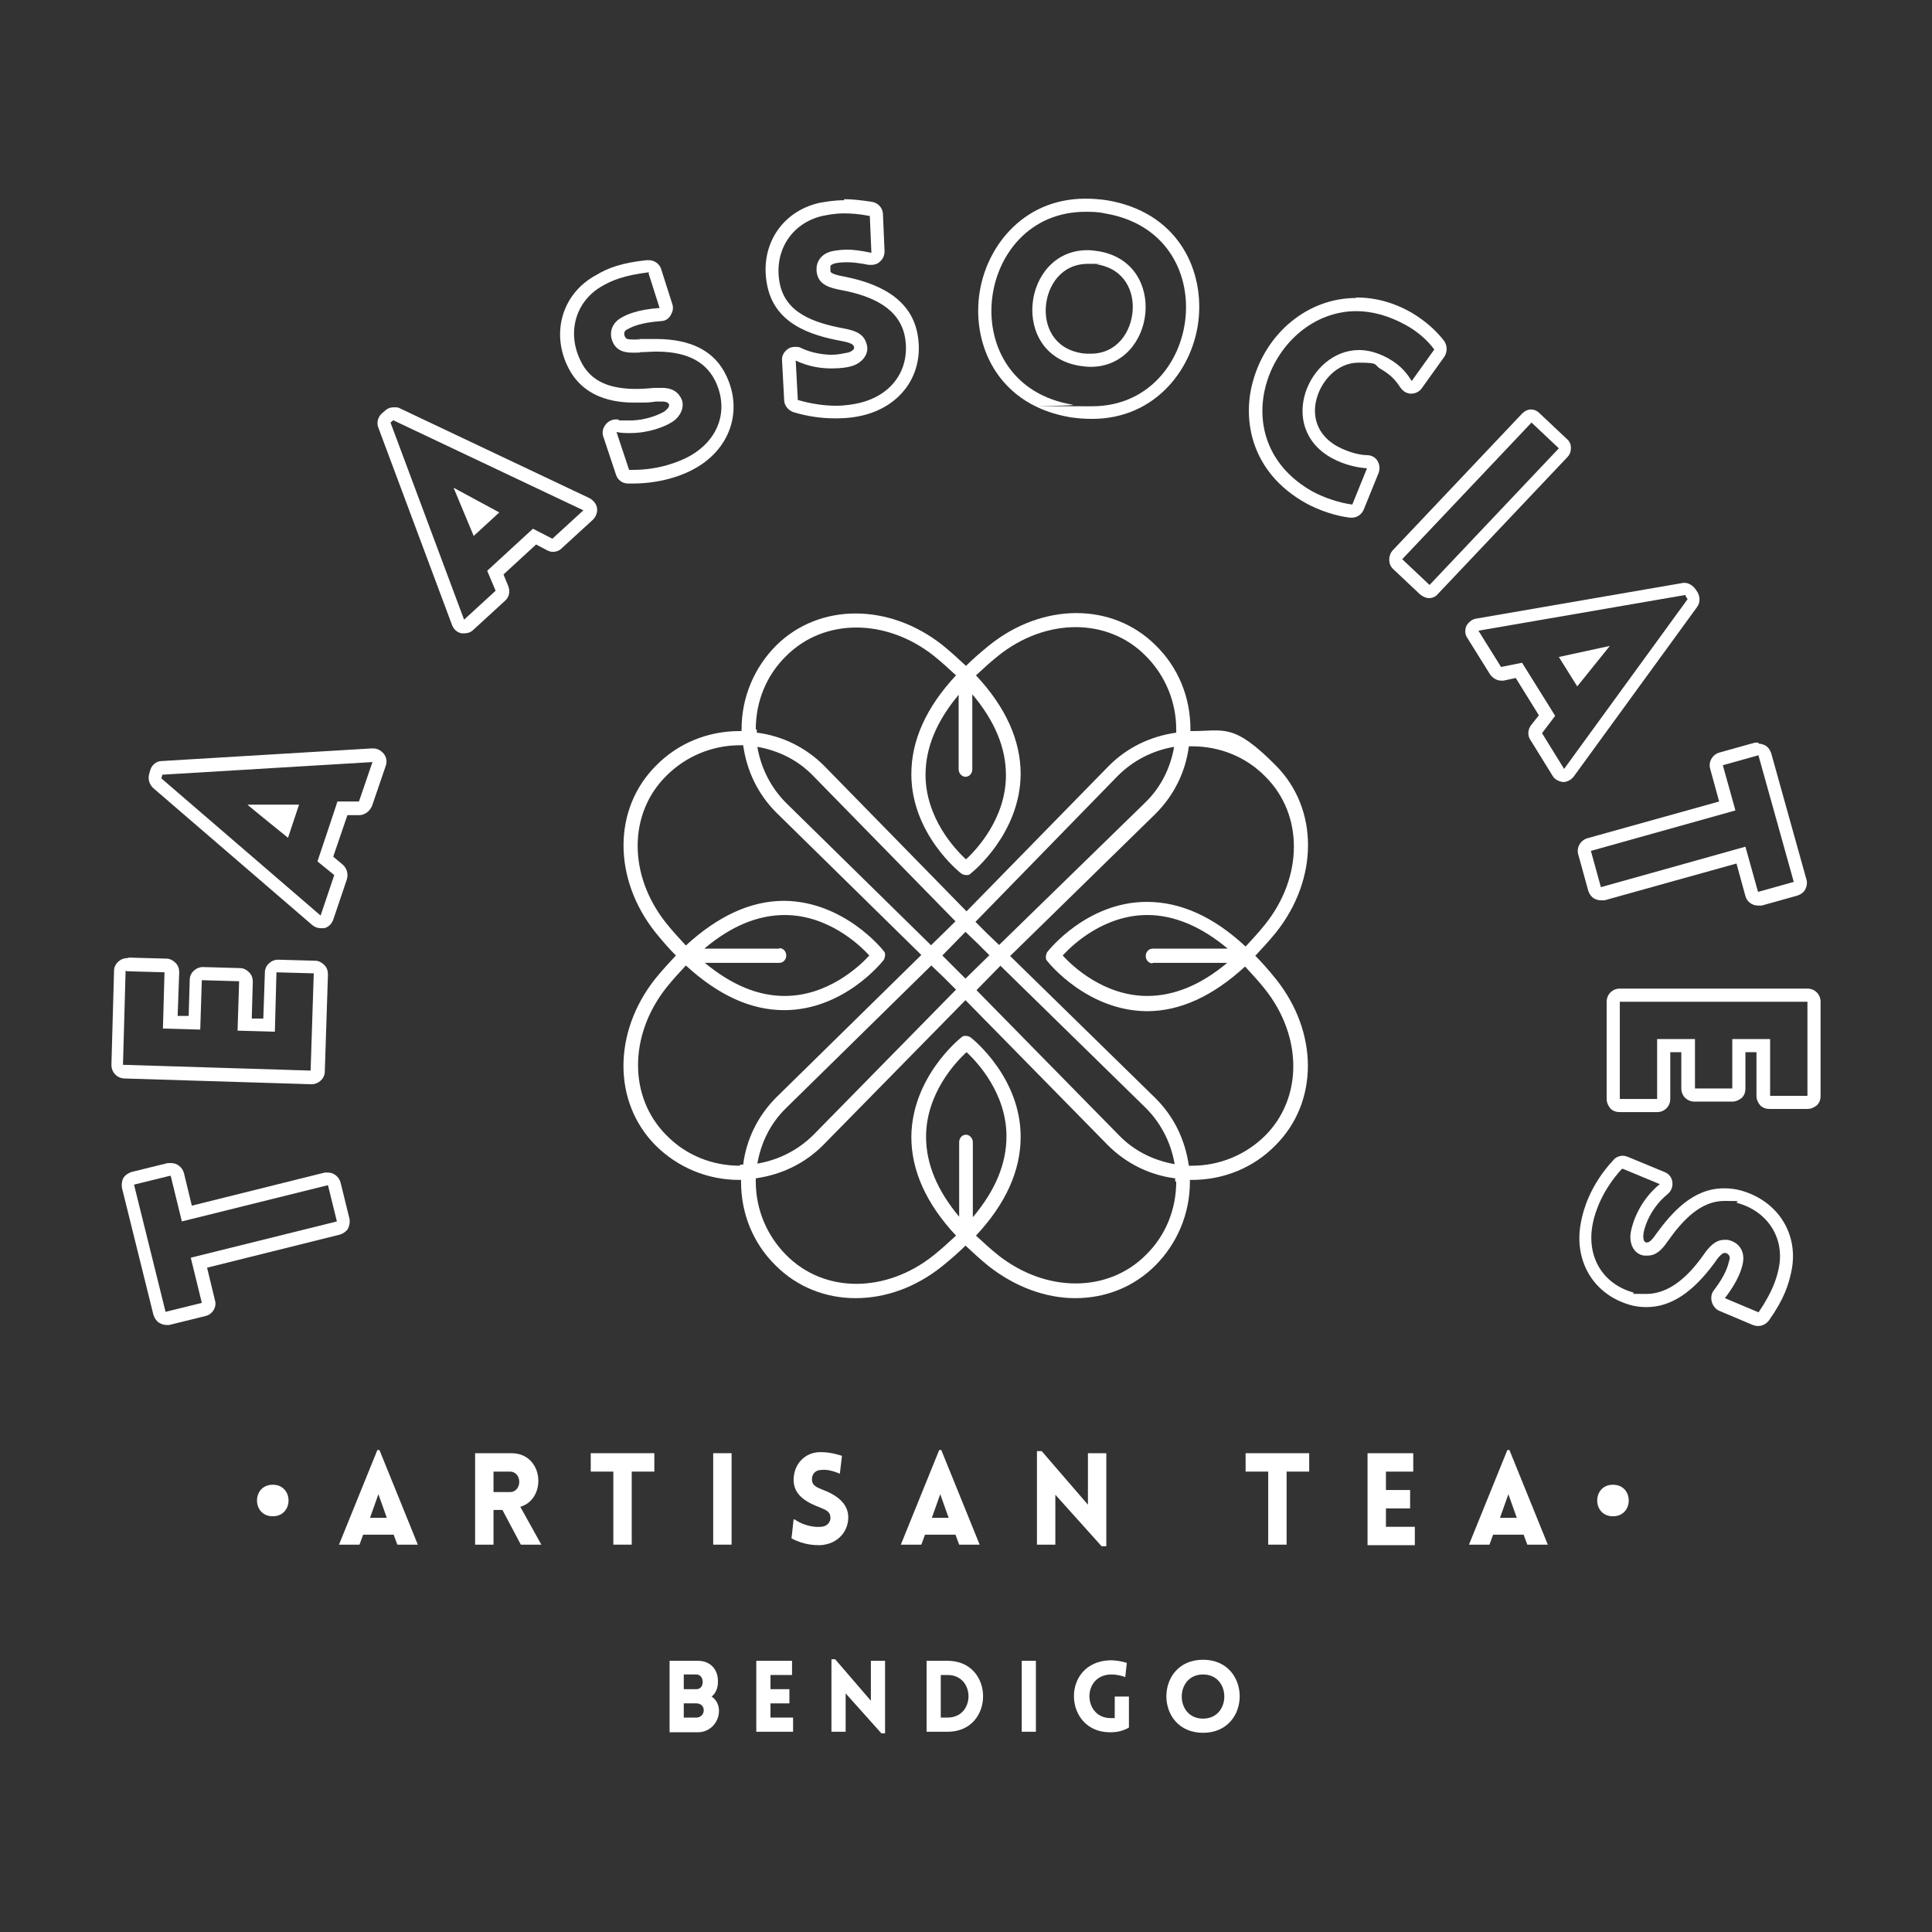 <svg viewBox="0 0 367.6 367.6" version="1.1" xmlns="http://www.w3.org/2000/svg" data-name="Layer 1" id="Layer_1">
  <rect x="0" y="0" width="367.6" height="367.6" fill="#333333" stroke="none"/>
  <defs>
    <style>
      .cls-1 {
        fill: #fff;
        stroke-width: 0px;
      }
    </style>
  </defs>
  <path d="M238.9,181.8c1.3-1.4,2.6-2.8,3.9-4.4,8.1-10.2,8.1-23.5,0-31.7s-9.9-6.6-15.9-6.6-.2,0-.4,0c0-.1,0-.2,0-.4,0-6-2.3-11.7-6.6-15.9-8.2-8.2-21.5-8.2-31.7,0-1.6,1.3-3.1,2.6-4.4,3.9-1.4-1.3-2.8-2.6-4.4-3.9-10.2-8.1-23.5-8.1-31.7,0-4.2,4.2-6.6,9.9-6.6,15.9s0,.2,0,.4c-.1,0-.2,0-.4,0-6,0-11.7,2.3-15.9,6.6-8.2,8.2-8.2,21.5-.1,31.7,1.3,1.6,2.6,3.1,3.9,4.4-1.3,1.4-2.6,2.8-3.9,4.4-8.1,10.2-8.1,23.5,0,31.7,4.2,4.2,9.9,6.6,15.9,6.6s.2,0,.4,0c0,.1,0,.2,0,.4,0,6,2.3,11.7,6.6,15.9,4.1,4.1,9.5,6.2,15.2,6.2,5.6,0,11.4-2,16.5-6.1,1.6-1.3,3.1-2.6,4.4-3.9,1.4,1.3,2.8,2.6,4.4,3.9,5.1,4,10.9,6.1,16.5,6.1,5.7,0,11.1-2.1,15.2-6.2,4.2-4.2,6.6-9.9,6.6-15.9s0-.2,0-.4c.1,0,.2,0,.4,0,6,0,11.7-2.3,15.9-6.6,8.2-8.2,8.2-21.5,0-31.7-1.3-1.6-2.6-3.1-3.9-4.4ZM219.3,183.2h14.2c-5,4.2-10.1,6.3-15.2,6.3h0c-8.2,0-14.2-5.6-16.1-7.7,1.9-2.1,7.9-7.7,16.1-7.7h0c5.1,0,10.3,2.2,15.3,6.4h-14.3c-.7,0-1.3.6-1.3,1.4s.6,1.4,1.3,1.4ZM183.8,163.5c-2.1-1.9-7.7-7.9-7.7-16.1,0-5.1,2.1-10.2,6.3-15.2v14.2c0,.7.6,1.4,1.3,1.4s1.3-.6,1.3-1.4v-14.3c4.3,5.1,6.4,10.2,6.4,15.4,0,8.2-5.6,14.2-7.7,16.1ZM143.8,138.8c0-5.3,2-10.3,5.8-14,7.2-7.2,19-7.2,28.1,0,1.5,1.2,2.9,2.5,4.2,3.7-5.7,6.1-8.5,12.4-8.5,18.8,0,11.3,9.1,18.6,9.5,18.9.2.2.5.2.8.3,0,0,0,0,.1,0,0,0,0,0,.1,0,.3,0,.5,0,.8-.3.4-.3,9.4-7.6,9.5-18.9,0-6.4-2.8-12.7-8.5-18.8,1.3-1.2,2.7-2.5,4.2-3.7,9.1-7.3,20.9-7.3,28.1,0,3.7,3.7,5.8,8.7,5.8,14s0,.4,0,.6c-4.9.7-9.3,2.8-12.8,6.3l-27.1,27.7-27.1-27.7c-3.5-3.5-8-5.7-12.8-6.3,0-.2,0-.4,0-.6ZM188.2,181.8l-4.5,4.4-2.2-2.2-2.2-2.2,4.4-4.5,2.3,2.2,2.3,2.3ZM177.2,179.9l-27.6-27.1c-2.9-2.9-4.8-6.6-5.5-10.7,4,.7,7.7,2.5,10.6,5.5l27.1,27.7-4.7,4.6ZM179.6,186l2.3,2.3-27.1,27.6c-2.9,2.9-6.6,4.8-10.7,5.5.7-4,2.5-7.7,5.5-10.6l27.6-27.1,2.4,2.3ZM190.3,183.7l27.7,27.1c2.9,2.9,4.8,6.6,5.5,10.7-4-.7-7.7-2.5-10.6-5.5l-27.1-27.6,4.6-4.7ZM187.9,177.7l-2.3-2.3,27.1-27.8c2.9-2.9,6.6-4.8,10.7-5.5-.7,4-2.5,7.7-5.5,10.6l-27.8,27.1-2.3-2.2ZM148.3,180.5h-14.3c5.1-4.3,10.2-6.4,15.3-6.4h0c8.2,0,14.2,5.6,16.1,7.7-1.9,2.1-7.9,7.7-16.1,7.7h0c-5.1,0-10.1-2.1-15.2-6.3h14.2c.7,0,1.3-.6,1.3-1.4s-.6-1.4-1.3-1.4ZM140.8,221.8c-5.3,0-10.3-2-14-5.8-7.2-7.2-7.2-19,0-28.1,1.2-1.5,2.5-2.9,3.7-4.2,6.1,5.6,12.3,8.5,18.7,8.5h0c11.3,0,18.6-9.1,18.9-9.5.2-.2.2-.5.3-.8,0,0,0,0,0-.1,0,0,0,0,0-.1,0-.3,0-.5-.3-.8-.3-.4-7.6-9.4-18.9-9.5h0c-6.4,0-12.6,2.9-18.7,8.5-1.2-1.3-2.5-2.7-3.7-4.2-7.3-9.1-7.3-20.9,0-28.1,3.7-3.7,8.7-5.8,14-5.8s.4,0,.6,0c.7,4.9,2.8,9.3,6.3,12.8l27.6,27.1-27.6,27.1c-3.5,3.5-5.7,8-6.3,12.8-.2,0-.4,0-.6,0ZM183.8,200.1c2.1,1.9,7.7,7.9,7.7,16.1,0,5.2-2.1,10.3-6.4,15.4v-14.3c0-.7-.6-1.4-1.3-1.4s-1.3.6-1.3,1.4v14.2c-4.2-5-6.3-10.1-6.3-15.2,0-8.2,5.6-14.2,7.7-16.1ZM223.8,224.8c0,5.3-2,10.3-5.8,14-7.2,7.2-19,7.2-28.1,0-1.5-1.2-2.9-2.5-4.2-3.7,5.7-6.1,8.5-12.4,8.5-18.8,0-11.3-9.1-18.6-9.5-18.9-.2-.2-.5-.2-.8-.3,0,0,0,0-.1,0,0,0,0,0-.1,0-.3,0-.5,0-.8.3-.4.3-9.4,7.6-9.5,18.9,0,6.4,2.8,12.7,8.5,18.8-1.3,1.2-2.7,2.5-4.2,3.7-9.1,7.3-20.9,7.3-28.1,0-3.7-3.7-5.8-8.7-5.8-14s0-.4,0-.6c4.9-.7,9.3-2.8,12.8-6.3l27.1-27.6,27.1,27.6c3.5,3.5,8,5.7,12.8,6.3,0,.2,0,.4,0,.6ZM240.8,216c-3.7,3.7-8.7,5.8-14,5.8s-.4,0-.6,0c-.7-4.9-2.8-9.3-6.3-12.8l-27.7-27.1,27.7-27.1c3.5-3.5,5.7-8,6.3-12.8.2,0,.4,0,.6,0,5.3,0,10.3,2,14,5.8,7.2,7.2,7.2,19-.1,28.1-1.2,1.5-2.5,2.9-3.7,4.2-6.1-5.7-12.4-8.5-18.8-8.5-11.3,0-18.6,9.1-18.9,9.5-.2.2-.2.5-.3.8,0,0,0,0,0,.1,0,0,0,0,0,.1,0,.3,0,.5.3.8.3.4,7.6,9.4,18.9,9.5h0c6.4,0,12.6-2.9,18.7-8.5,1.2,1.3,2.5,2.7,3.7,4.2,7.3,9.1,7.3,20.9,0,28.1Z" class="cls-1"></path>
  <g>
    <path d="M32.5,223.8l2.1,8.6,27.8-6.9,1.7,6.9-27.8,6.9,2.1,8.6-6.9,1.7-6-24.2,6.9-1.7M32.5,221.3c-.2,0-.4,0-.6,0l-6.9,1.7c-.6.2-1.2.6-1.5,1.1s-.4,1.2-.3,1.9l6,24.2c.2.6.6,1.2,1.1,1.5.4.2.8.4,1.3.4s.4,0,.6,0l6.9-1.7c1.3-.3,2.2-1.7,1.8-3l-1.5-6.2,25.3-6.3c.6-.2,1.2-.6,1.5-1.1.3-.6.4-1.2.3-1.9l-1.7-6.9c-.3-1.1-1.3-1.9-2.4-1.9s-.4,0-.6,0l-25.3,6.3-1.5-6.2c-.3-1.1-1.3-1.9-2.4-1.9h0Z" class="cls-1"></path>
    <path d="M24.2,184.8l7.1.2-.3,10.7,7.1.2.3-9.4,7.1.2-.3,9.4,7.1.2.3-11.3,7.1.2-.6,18.5-35.7-1.1.5-17.9M24.2,182.3c-1.3,0-2.5,1.1-2.5,2.4l-.5,17.9c0,1.4,1,2.5,2.4,2.6l35.7,1.1s0,0,0,0c1.3,0,2.5-1.1,2.5-2.4l.6-18.5c0-.7-.2-1.3-.7-1.8-.5-.5-1.1-.8-1.7-.8l-7.1-.2s0,0,0,0c-1.3,0-2.5,1.1-2.5,2.4l-.3,8.8h-2.2c0,0,.2-7,.2-7,0-.7-.2-1.3-.7-1.8-.5-.5-1.1-.8-1.7-.8l-7.1-.2s0,0,0,0c-1.3,0-2.5,1.1-2.5,2.4l-.2,6.9h-2.1c0,0,.3-8.3.3-8.3,0-.7-.2-1.3-.7-1.8-.5-.5-1.1-.8-1.7-.8l-7.1-.2s0,0,0,0h0Z" class="cls-1"></path>
    <path d="M70.9,144.9l-2.6,7.6h-4.1c0,.1-3.8,11.4-3.8,11.4l3.2,2.6-2.6,7.7-30.3-26.1.2-.7,39.9-2.4M57,153.1h-9.9c0,.1,7.7,6.3,7.7,6.3l2.1-6.3M70.9,142.4c0,0-.1,0-.2,0l-39.9,2.4c-1,0-1.9.7-2.2,1.7l-.2.7c-.3,1,0,2,.7,2.7l30.3,26.1c.5.4,1,.6,1.6.6s.4,0,.7,0c.8-.2,1.4-.8,1.7-1.6l2.6-7.7c.3-1,0-2.1-.8-2.8l-1.8-1.5,2.7-7.9h2.4c1-.1,1.9-.8,2.3-1.8l2.6-7.6c.3-.8.1-1.7-.4-2.3-.5-.6-1.2-1-2-1h0ZM70.9,147.4h0,0Z" class="cls-1"></path>
    <path d="M74.9,80l36.1,17.1-5.9,5.4-3.7-1.9-8.7,8,1.6,3.8-6,5.5-14-37.5.6-.5M90.1,102l4.9-4.5-8.7-4.7,3.8,9.1M74.9,77.5c-.6,0-1.2.2-1.7.7l-.6.5c-.7.7-1,1.8-.6,2.7l14,37.5c.3.8.9,1.4,1.8,1.6.2,0,.4,0,.6,0,.6,0,1.2-.2,1.7-.7l6-5.5c.8-.7,1-1.8.6-2.8l-.9-2.2,6.2-5.7,2.1,1.1c.4.2.7.3,1.1.3.6,0,1.2-.2,1.7-.7l5.9-5.4c.6-.6.9-1.4.8-2.2-.1-.8-.7-1.5-1.4-1.9l-36.1-17.1c-.3-.2-.7-.2-1.1-.2h0Z" class="cls-1"></path>
    <path d="M123.4,52l2.1,6.6c-4.3.3-6.3,1.3-7.2,1.8-2.2,1.2-2.5,3.4-1.5,5.1.8,1.3,2.1,1.6,3.6,1.6s1.1,0,1.6-.1c1,0,1.9-.1,2.9-.1,4.8,0,9.1,1.3,11.2,5.6,2.6,5.4.8,11.2-5.1,14.4-1.7.9-5.5,2.5-10.5,2.5s-.5,0-.8,0l-2.4-7.2c.9.2,1.8.2,2.6.2,3.7,0,6.7-1.3,7.8-2,1.8-1,2.8-3.2,1.8-4.8-.8-1.4-2.1-1.8-3.6-1.8-.4,0-.9,0-1.3,0-1.2.1-2.4.2-3.5.2-4.6,0-8.7-1.1-10.7-5.5-2.6-5.4-.8-11.4,4.4-14.2,1.6-.9,3.8-1.9,8.7-2.5M123.4,49.5c0,0-.2,0-.3,0-5,.5-7.6,1.6-9.6,2.8-6.4,3.4-8.7,10.8-5.5,17.4,3.3,6.9,10.6,6.9,13,6.9s2.4,0,3.8-.2c.5,0,.8,0,1.1,0,1.1,0,1.2.3,1.4.5,0,0,0,0,0,0,0,0,0,.1,0,.3,0,.3-.4.7-.9,1.1-.5.3-3.1,1.7-6.6,1.7s-1.5,0-2.2-.2c-.1,0-.3,0-.4,0-.7,0-1.4.3-1.9.9-.6.7-.8,1.6-.5,2.4l2.4,7.2c.3,1,1.2,1.7,2.3,1.7.3,0,.6,0,.9,0,6.2,0,10.5-2.1,11.7-2.8,6.8-3.7,9.3-11,6.1-17.7-2.2-4.7-6.7-7-13.4-7s-2,0-3.1.1c0,0,0,0,0,0-.5,0-1,0-1.3,0-1.1,0-1.3-.2-1.4-.4-.2-.3-.3-.7-.2-.9,0-.3.4-.6.7-.7.7-.4,2.3-1.2,6.2-1.5.8,0,1.5-.4,1.9-1.1s.6-1.4.3-2.2l-2.1-6.6c-.3-1-1.3-1.7-2.4-1.7h0Z" class="cls-1"></path>
    <path d="M160.6,40.6c1.3,0,2.9.1,4.9.5l.3,7c-1.9-.4-3.4-.6-4.6-.6-1.4,0-2.3.2-2.9.3-2.5.6-3.3,2.6-2.8,4.5.5,1.9,2.4,2.5,4.6,2.9,5.8,1.1,11.1,3.4,12.1,9,1,5.9-2.3,11-8.8,12.5-.9.2-2.5.5-4.4.5s-4.5-.3-7.2-1.1l-.4-7.5c2.5,1.2,4.9,1.5,6.8,1.5s3-.2,3.7-.4c2-.5,3.6-2.3,3-4.2-.5-2-2.2-2.6-4.3-3-5.9-1.1-11.3-3-12.3-8.9-1-5.9,2.3-11.1,8.1-12.5,1.1-.2,2.3-.5,4.2-.5M160.6,38.1c-2,0-3.5.3-4.7.5-7.1,1.6-11.3,8-10,15.3,1.3,7.7,8.3,9.9,14.3,11,2.1.4,2.2.8,2.3,1.1,0,0,0,0,0,0,0,0,0,.1,0,.3-.1.3-.5.6-1.2.8-.4,0-1.5.4-3.1.4s-4-.4-5.8-1.3c-.3-.2-.7-.2-1.1-.2-.5,0-1,.1-1.4.4-.7.5-1.2,1.3-1.1,2.2l.4,7.5c0,1,.7,1.9,1.7,2.3,2.6.8,5.3,1.2,8,1.2s4.1-.3,5-.5c7.6-1.7,12-8,10.7-15.4-1-5.8-5.7-9.5-14.1-11.1,0,0,0,0,0,0-2.2-.4-2.5-.8-2.5-1,0-.4,0-.7,0-1,.2-.3.6-.4.9-.5.5-.1,1.2-.2,2.3-.2,1.2,0,2.6.2,4.1.5.2,0,.4,0,.5,0,.6,0,1.2-.2,1.6-.6.6-.5.9-1.2.9-2l-.3-7c0-1.2-.9-2.2-2.1-2.4-2-.3-3.7-.5-5.3-.5h0Z" class="cls-1"></path>
    <path d="M206.5,40.3c1.2,0,2.4,0,3.7.3,23,3.8,18.8,36.7-2.4,36.7s-2.4,0-3.7-.3c-23-3.8-18.8-36.7,2.4-36.7M207.5,69.8c12.4,0,14.9-19.8,1.5-22-.7-.1-1.4-.2-2.1-.2-12.4,0-14.9,19.8-1.5,22,.7.1,1.4.2,2.1.2M206.5,37.8v2.5-2.5h0c-12.2,0-19.5,9.8-20.3,19.4-.8,9.5,4.3,20,17.5,22.2,1.4.2,2.7.3,4.1.3,12.2,0,19.5-9.8,20.3-19.4.8-9.5-4.3-20-17.5-22.2-1.4-.2-2.7-.3-4.1-.3h0ZM207.5,67.3c-.5,0-1.1,0-1.7-.1-5.5-.9-7.1-5.4-6.8-8.9.3-3.9,2.9-8.1,8-8.1s1.1,0,1.7.1c5.5.9,7.1,5.4,6.8,8.9-.3,3.9-2.9,8.1-8,8.1h0Z" class="cls-1"></path>
    <path d="M258,59.2c3,0,6.1.8,9.4,2.6,2.2,1.2,4.1,2.8,5.5,4.7l-4.3,6c-.8-1.3-1.9-2.9-4.6-4.4-1.9-1-3.7-1.5-5.4-1.5-9.6,0-15.8,14.6-5.3,20.5,2.7,1.5,5.3,1.9,6.8,2l-2.8,6.9c-2.4-.3-5.4-1.3-7.6-2.5-17.9-10.1-7.9-34.3,8.4-34.3M258,56.7c-9.1,0-17.2,6.6-19.7,16.2-1.9,7.2-.2,17,10.1,22.8,2.5,1.4,5.8,2.5,8.5,2.8.1,0,.2,0,.3,0,1,0,1.9-.6,2.3-1.6l2.8-6.9c.3-.8.2-1.6-.2-2.3s-1.2-1.1-2-1.1c-.9,0-3.1-.3-5.7-1.7-4.9-2.8-4.4-7.2-3.9-9,.9-3.4,3.9-6.9,8-6.9s2.8.4,4.2,1.2c2.3,1.3,3.1,2.6,3.8,3.6.5.7,1.2,1.1,2,1.1,0,0,0,0,0,0,.8,0,1.6-.4,2-1l4.3-6c.6-.9.6-2.1,0-3-1.6-2.1-3.7-3.9-6.2-5.4-3.5-2-7-2.9-10.6-2.9h0Z" class="cls-1"></path>
    <path d="M291.4,80.4l5.2,4.9-24.6,26-5.2-4.9,24.6-26M291.4,77.9c-.7,0-1.3.3-1.8.8l-24.6,26c-.9,1-.9,2.6,0,3.5l5.2,4.9c.5.4,1.1.7,1.7.7s0,0,0,0c.7,0,1.3-.3,1.7-.8l24.6-26c.5-.5.7-1.1.7-1.8,0-.7-.3-1.3-.8-1.7l-5.2-4.9c-.5-.5-1.1-.7-1.7-.7h0Z" class="cls-1"></path>
    <path d="M320.7,113.4l.4.6-23.5,32.3-4.2-6.8,2.5-3.3-6.3-10.1-4,.8-4.3-6.9,39.4-6.8M306.3,122.9l-9.7,2.1,3.5,5.6,6.2-7.7M320.7,110.9c-.1,0-.3,0-.4,0l-39.4,6.8c-.8.1-1.5.7-1.9,1.4-.3.8-.3,1.6.2,2.3l4.3,6.9c.5.7,1.3,1.2,2.1,1.2s.3,0,.5,0l2.3-.5,4.4,7.1-1.5,1.9c-.6.8-.7,2-.1,2.8l4.2,6.8c.4.7,1.2,1.1,2,1.2,0,0,0,0,0,0,.8,0,1.5-.4,2-1l23.5-32.3c.6-.8.6-1.9.1-2.8l-.4-.6c-.5-.7-1.3-1.2-2.1-1.2h0Z" class="cls-1"></path>
    <path d="M334.6,143.8l6.7,24-6.8,1.9-2.4-8.6-27.5,7.7-1.9-6.9,27.5-7.7-2.4-8.6,6.8-1.9M334.6,141.3c-.2,0-.5,0-.7,0l-6.8,1.9c-1.3.4-2.1,1.8-1.7,3.1l1.7,6.2-25.1,7c-1.3.4-2.1,1.8-1.7,3.1l1.9,6.9c.2.6.6,1.2,1.2,1.5.4.2.8.3,1.2.3s.5,0,.7,0l25.1-7,1.7,6.2c.3,1.1,1.3,1.8,2.4,1.8s.4,0,.7,0l6.8-1.9c.6-.2,1.2-.6,1.5-1.2s.4-1.3.2-1.9l-6.7-24c-.2-.6-.6-1.2-1.2-1.5-.4-.2-.8-.3-1.2-.3h0Z" class="cls-1"></path>
    <path d="M343.9,190.6v17.9s-7.1,0-7.1,0v-10.8s-7.2,0-7.2,0v9.4s-7.1,0-7.1,0v-9.4s-7.2,0-7.2,0v11.4s-7.1,0-7.1,0v-18.5s35.7,0,35.7,0M343.9,188.1h-35.7c-1.4,0-2.5,1.1-2.5,2.5v18.5c0,.7.3,1.3.7,1.8.5.5,1.1.7,1.8.7h7.1c1.4,0,2.5-1.1,2.5-2.5v-8.9s2.1,0,2.1,0v6.9c0,1.4,1.1,2.5,2.5,2.5h7.2c.7,0,1.3-.3,1.8-.7.5-.5.7-1.1.7-1.8v-6.9s2.1,0,2.1,0v8.3c0,.7.3,1.3.7,1.8.5.5,1.1.7,1.8.7h7.2c.7,0,1.3-.3,1.8-.7.5-.5.7-1.1.7-1.8v-17.9c0-1.4-1.1-2.5-2.5-2.5h0Z" class="cls-1"></path>
    <path d="M308.8,222.4l7,2.9c-3.9,3.2-5.2,7.4-5.5,9.1-.4,2.1.5,4.2,2.5,4.5.3,0,.5,0,.7,0,1.6,0,2.7-1.1,3.8-2.7,2.9-4.1,6.3-7.7,10.8-7.7s1.6.1,2.5.4c5.8,1.6,9.1,6.8,7.8,12.6-.4,1.8-1.1,4.2-3.8,8.2l-6.4-2.7c2.6-3.4,3.2-5.6,3.4-6.6.5-2.5-.9-4.1-2.9-4.5-.2,0-.4,0-.6,0-1.7,0-2.9,1.3-4,2.9-2.9,4.1-6.5,7.4-10.9,7.4s-1.6-.1-2.5-.3c-5.7-1.6-9-6.8-7.6-13.3.4-2,1.8-6.2,5.5-10.2M308.8,219.9c-.7,0-1.4.3-1.8.8-4.6,4.9-5.8,9.9-6.1,11.4-1.7,7.6,2.2,14.2,9.3,16.2,1,.3,2.1.4,3.1.4,4.6,0,8.8-2.8,12.9-8.4,0,0,0,0,0,0,.8-1.2,1.5-1.9,1.9-1.9,0,0,0,0,.1,0,.4,0,.7.3.8.5.2.3.1.7,0,1-.2.8-.6,2.6-2.9,5.6-.5.6-.6,1.4-.4,2.2.2.7.7,1.4,1.4,1.7l6.4,2.7c.3.1.6.2,1,.2.8,0,1.6-.4,2.1-1.1,2.9-4.1,3.7-6.8,4.2-9.1,1.6-7.1-2.4-13.6-9.6-15.6-1.1-.3-2.1-.4-3.2-.4-5.9,0-9.9,4.6-12.9,8.7-1,1.5-1.5,1.6-1.7,1.6s-.2,0-.2,0c0,0,0,0,0,0,0,0-.1,0-.3-.2-.2-.2-.3-.8-.2-1.4,0,0,0,0,0,0,0-.5.9-4.6,4.6-7.6.7-.6,1-1.4.9-2.3-.1-.9-.7-1.6-1.5-1.9l-7-2.9c-.3-.1-.6-.2-1-.2h0Z" class="cls-1"></path>
  </g>
  <g>
    <path d="M51.9,288.5c-4,0-4-6,0-6s4,6,0,6Z" class="cls-1"></path>
    <path d="M71.8,275.9h.4l7.3,18h-3.9l-.7-1.9h-5.8l-.7,1.9h-3.9l7.3-18ZM73.6,288.8l-1.6-4.5-1.6,4.5h3.2Z" class="cls-1"></path>
    <path d="M99.1,293.9l-3.5-6.6h-1.7v6.6h-3.5v-17.4h6.9c6.2,0,6.8,8.7,1.7,10.2l4,7.2h-3.9ZM93.9,283.9h3.1c2.4,0,2.4-3.9,0-3.9h-3.1v3.9Z" class="cls-1"></path>
    <path d="M116.7,293.9v-13.9h-4.3v-3.5h12.1v3.5h-4.3v13.9h-3.5Z" class="cls-1"></path>
    <path d="M135.7,293.9v-17.4h3.5v17.4h-3.5Z" class="cls-1"></path>
    <path d="M151.2,289.1c2,1.4,4.2,1.5,5,1.4,1,0,1.9-.8,1.8-1.8,0-1-.8-1.4-1.8-1.8-2.7-1-5.2-2.4-5.2-5.3s2-5.2,4.9-5.3c.9,0,2.1,0,4.3.7l-.4,3.4c-1.9-.8-3-.8-3.6-.7-1.2,0-1.8,1-1.7,1.9,0,1,.9,1.4,1.9,1.8,2.7,1,5,2.6,5,5.3s-2,5.1-5.3,5.3c-1,0-3.1,0-5.5-1.3l.4-3.6Z" class="cls-1"></path>
    <path d="M178.7,275.9h.4l7.3,18h-3.9l-.7-1.9h-5.8l-.7,1.9h-3.9l7.3-18ZM180.5,288.8l-1.6-4.5-1.6,4.5h3.2Z" class="cls-1"></path>
    <path d="M200.8,293.9h-3.5v-17.8h.9l8.8,10.2v-9.8h3.5v17.7h-.9l-8.8-9.8v9.5Z" class="cls-1"></path>
    <path d="M241.3,293.9v-13.9h-4.3v-3.5h12.1v3.5h-4.3v13.9h-3.5Z" class="cls-1"></path>
    <path d="M260.2,293.9v-17.4h8.7v3.5h-5.2v3.5h4.6v3.5h-4.6v3.5h5.5v3.5h-9Z" class="cls-1"></path>
    <path d="M286.8,275.9h.4l7.3,18h-3.9l-.7-1.9h-5.8l-.7,1.9h-3.9l7.3-18ZM288.6,288.8l-1.6-4.5-1.6,4.5h3.2Z" class="cls-1"></path>
    <path d="M306.9,288.5c-4,0-4-6,0-6s4,6,0,6Z" class="cls-1"></path>
  </g>
  <g>
    <path d="M127.4,316h5.4c2.4,0,3.9,1.7,3.8,4.1,0,1-.4,2.1-1.2,2.7.9.6,1.4,1.6,1.4,2.7,0,2.3-1.8,4.1-4,4.1h-5.4v-13.5ZM130.1,321.4h2.4c.8,0,1.2-.6,1.2-1.4s-.5-1.4-1.2-1.4h-2.4v2.7ZM130.1,326.8h2.4c.8,0,1.4-.6,1.4-1.4s-.6-1.3-1.4-1.3h-2.4v2.7Z" class="cls-1"></path>
    <path d="M143.9,329.5v-13.5h6.8v2.7h-4.1v2.7h3.6v2.7h-3.6v2.7h4.3v2.7h-7Z" class="cls-1"></path>
    <path d="M160.9,329.5h-2.7v-13.8h.7l6.8,7.9v-7.6h2.7v13.8h-.7l-6.8-7.6v7.4Z" class="cls-1"></path>
    <path d="M180.3,329.5h-4v-13.5h4c9,0,9,13.5,0,13.5ZM179,318.7v8.1h1.3c5.3,0,5.3-8.1,0-8.1h-1.3Z" class="cls-1"></path>
    <path d="M194.4,329.5v-13.5h2.7v13.5h-2.7Z" class="cls-1"></path>
    <path d="M211.2,329.6c-8.9,0-9.4-13.4,0-13.7,1.6,0,2.9.4,3.2.5l-.3,2.7c-.5-.2-1.4-.5-2.8-.5-5.5.2-5.2,8.3,0,8.3s.5,0,.8,0v-4.1h2.7v5.9c-1,.6-2.2.9-3.5.9Z" class="cls-1"></path>
    <path d="M228.9,315.8c9.3,0,9.3,13.9,0,13.9s-9.3-13.9,0-13.9ZM228.9,318.6c-5.4,0-5.4,8.4,0,8.4s5.4-8.4,0-8.4Z" class="cls-1"></path>
  </g>
</svg>